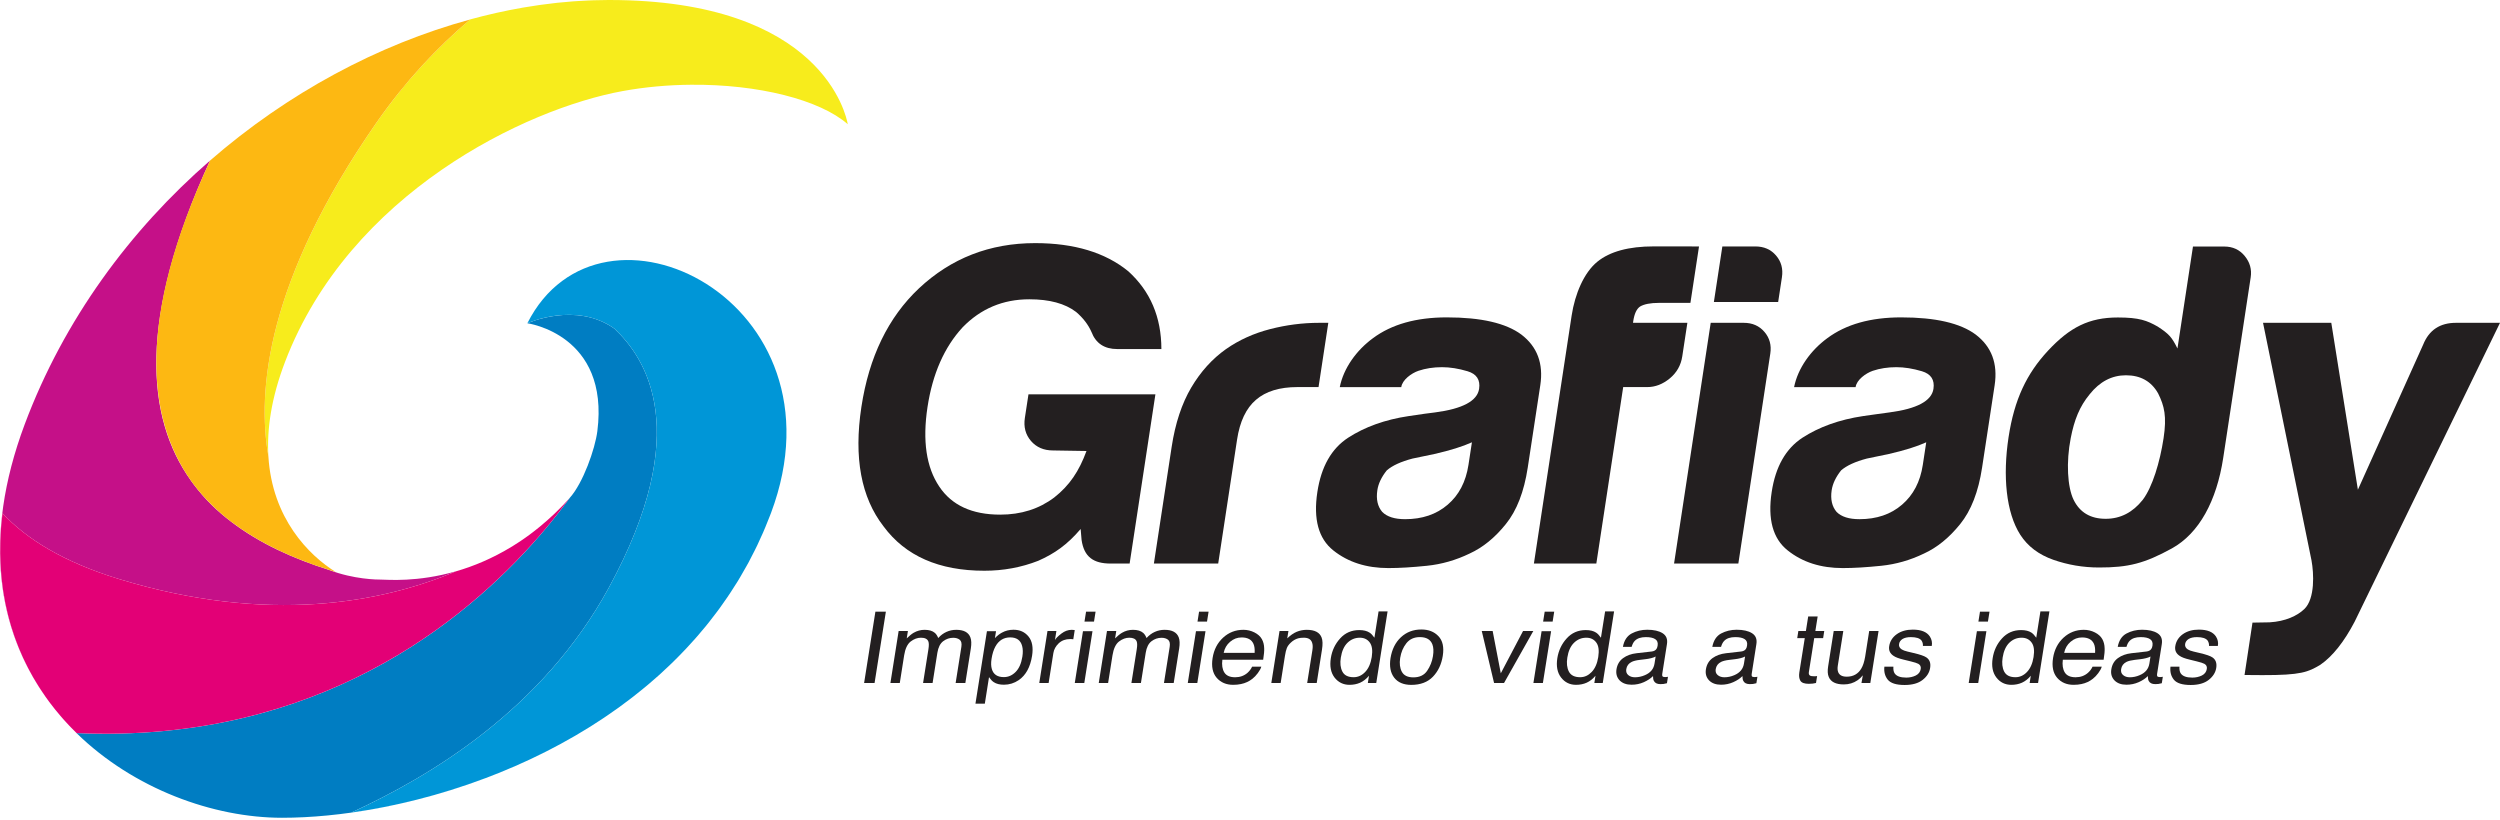 <?xml version="1.0" encoding="UTF-8"?> <svg xmlns="http://www.w3.org/2000/svg" width="250" height="82" viewBox="0 0 250 82" fill="none"><path d="M87.54 61.167H88.587L87.457 68.299H86.411L87.54 61.167Z" fill="#231F20"></path><path d="M89.864 63.101H90.791L90.674 63.837C90.935 63.584 91.165 63.395 91.364 63.279C91.706 63.081 92.07 62.982 92.462 62.982C92.906 62.982 93.246 63.084 93.485 63.289C93.62 63.406 93.732 63.575 93.822 63.803C94.073 63.525 94.349 63.32 94.651 63.187C94.953 63.05 95.279 62.982 95.629 62.982C96.378 62.982 96.85 63.236 97.039 63.739C97.143 64.01 97.156 64.378 97.085 64.839L96.535 68.3H95.564L96.137 64.686C96.19 64.339 96.135 64.103 95.967 63.972C95.805 63.844 95.588 63.778 95.322 63.778C94.954 63.778 94.62 63.894 94.315 64.124C94.016 64.354 93.823 64.737 93.738 65.274L93.259 68.3H92.308L92.845 64.905C92.9 64.553 92.897 64.294 92.831 64.132C92.728 63.889 92.482 63.771 92.094 63.771C91.741 63.771 91.397 63.898 91.065 64.152C90.737 64.409 90.52 64.873 90.414 65.54L89.979 68.3H89.041L89.864 63.101Z" fill="#231F20"></path><path d="M101.555 67.202C101.901 66.859 102.128 66.348 102.237 65.668C102.302 65.254 102.294 64.897 102.213 64.6C102.063 64.026 101.662 63.739 101.019 63.739C100.37 63.739 99.877 64.043 99.542 64.648C99.363 64.972 99.233 65.383 99.155 65.882C99.091 66.283 99.1 66.626 99.184 66.906C99.341 67.444 99.743 67.711 100.388 67.711C100.826 67.711 101.216 67.541 101.555 67.202ZM98.693 63.123H99.602L99.492 63.813C99.717 63.574 99.951 63.393 100.194 63.263C100.539 63.072 100.925 62.974 101.352 62.974C101.983 62.974 102.483 63.2 102.852 63.652C103.22 64.102 103.34 64.748 103.207 65.585C103.027 66.716 102.581 67.527 101.871 68.014C101.42 68.32 100.925 68.472 100.393 68.472C99.974 68.472 99.635 68.388 99.379 68.217C99.226 68.12 99.067 67.954 98.901 67.716L98.482 70.37H97.544L98.693 63.123Z" fill="#231F20"></path><path d="M104.749 63.101H105.639L105.496 63.998C105.599 63.822 105.809 63.611 106.132 63.362C106.458 63.11 106.805 62.982 107.176 62.982C107.194 62.982 107.223 62.984 107.264 62.988C107.304 62.991 107.376 62.996 107.474 63.008L107.328 63.929C107.274 63.921 107.224 63.916 107.176 63.911C107.13 63.908 107.081 63.905 107.025 63.905C106.554 63.905 106.17 64.048 105.869 64.332C105.573 64.614 105.394 64.941 105.336 65.31L104.863 68.3H103.927L104.749 63.101Z" fill="#231F20"></path><path d="M108.297 63.123H109.249L108.43 68.299H107.478L108.297 63.123ZM108.606 61.168H109.558L109.401 62.158H108.449L108.606 61.168Z" fill="#231F20"></path><path d="M110.698 63.101H111.626L111.508 63.837C111.769 63.584 112 63.395 112.199 63.279C112.538 63.081 112.904 62.982 113.297 62.982C113.74 62.982 114.081 63.084 114.319 63.289C114.454 63.406 114.563 63.575 114.654 63.803C114.906 63.525 115.183 63.32 115.485 63.187C115.786 63.05 116.113 62.982 116.464 62.982C117.212 62.982 117.683 63.236 117.874 63.739C117.975 64.01 117.991 64.378 117.918 64.839L117.371 68.3H116.396L116.969 64.686C117.023 64.339 116.967 64.103 116.801 63.972C116.637 63.844 116.422 63.778 116.156 63.778C115.787 63.778 115.452 63.894 115.149 64.124C114.85 64.354 114.657 64.737 114.573 65.274L114.092 68.3H113.141L113.678 64.905C113.734 64.553 113.73 64.294 113.665 64.132C113.562 63.889 113.314 63.771 112.927 63.771C112.574 63.771 112.231 63.898 111.899 64.152C111.57 64.409 111.354 64.873 111.248 65.54L110.811 68.3H109.875L110.698 63.101Z" fill="#231F20"></path><path d="M119.597 63.123H120.55L119.731 68.299H118.778L119.597 63.123ZM119.906 61.168H120.859L120.702 62.158H119.751L119.906 61.168Z" fill="#231F20"></path><path d="M125.446 63.244C125.788 63.418 126.035 63.64 126.187 63.913C126.334 64.177 126.412 64.482 126.418 64.832C126.432 65.072 126.4 65.453 126.317 65.976H122.236C122.167 66.506 122.236 66.928 122.434 67.249C122.634 67.567 122.994 67.726 123.518 67.726C124.006 67.726 124.422 67.575 124.76 67.274C124.952 67.098 125.104 66.897 125.212 66.667H126.132C126.076 66.859 125.961 67.071 125.784 67.308C125.611 67.54 125.429 67.732 125.238 67.881C124.911 68.14 124.531 68.316 124.098 68.405C123.864 68.456 123.605 68.483 123.321 68.483C122.626 68.483 122.076 68.248 121.668 67.78C121.262 67.307 121.126 66.646 121.26 65.799C121.392 64.963 121.742 64.286 122.311 63.764C122.878 63.244 123.553 62.981 124.336 62.981C124.733 62.981 125.101 63.071 125.446 63.244ZM125.464 65.284C125.487 64.905 125.446 64.601 125.343 64.376C125.153 63.956 124.759 63.744 124.159 63.744C123.729 63.744 123.345 63.889 123.008 64.182C122.67 64.469 122.458 64.838 122.37 65.284H125.464Z" fill="#231F20"></path><path d="M127.952 63.101H128.844L128.724 63.837C129.038 63.533 129.351 63.315 129.667 63.181C129.984 63.05 130.322 62.982 130.68 62.982C131.472 62.982 131.966 63.241 132.161 63.754C132.271 64.037 132.282 64.438 132.199 64.962L131.672 68.3H130.718L131.239 65.023C131.29 64.705 131.279 64.448 131.206 64.255C131.093 63.93 130.818 63.771 130.382 63.771C130.157 63.771 129.972 63.791 129.824 63.831C129.559 63.905 129.308 64.046 129.081 64.262C128.898 64.431 128.766 64.61 128.689 64.793C128.615 64.975 128.551 65.235 128.497 65.575L128.066 68.3H127.132L127.952 63.101Z" fill="#231F20"></path><path d="M134.238 67.159C134.431 67.534 134.806 67.721 135.366 67.721C135.798 67.721 136.18 67.548 136.513 67.202C136.851 66.853 137.069 66.351 137.175 65.704C137.277 65.045 137.209 64.559 136.972 64.245C136.736 63.927 136.406 63.771 135.981 63.771C135.511 63.771 135.101 63.938 134.752 64.274C134.408 64.61 134.184 65.105 134.082 65.761C133.992 66.314 134.043 66.783 134.238 67.159ZM136.956 63.261C137.108 63.356 137.268 63.526 137.441 63.771L137.858 61.142H138.758L137.626 68.299H136.784L136.899 67.575C136.63 67.895 136.334 68.126 136.015 68.27C135.691 68.412 135.341 68.483 134.953 68.483C134.335 68.483 133.834 68.239 133.455 67.755C133.081 67.266 132.956 66.618 133.084 65.809C133.202 65.051 133.514 64.395 134.014 63.843C134.517 63.286 135.154 63.008 135.924 63.008C136.351 63.008 136.694 63.09 136.956 63.261Z" fill="#231F20"></path><path d="M142.716 67.079C143.017 66.638 143.212 66.152 143.296 65.614C143.373 65.127 143.355 64.733 143.235 64.429C143.045 63.949 142.629 63.71 141.985 63.71C141.411 63.71 140.966 63.914 140.639 64.322C140.319 64.728 140.107 65.221 140.017 65.799C139.931 66.35 139.988 66.812 140.187 67.181C140.388 67.551 140.774 67.737 141.337 67.737C141.96 67.737 142.418 67.516 142.716 67.079ZM143.845 63.619C144.271 64.064 144.415 64.721 144.277 65.59C144.145 66.427 143.819 67.121 143.296 67.667C142.77 68.215 142.049 68.488 141.129 68.488C140.362 68.488 139.792 68.248 139.417 67.764C139.046 67.28 138.924 66.63 139.052 65.811C139.194 64.939 139.539 64.241 140.094 63.724C140.652 63.207 141.33 62.949 142.133 62.949C142.851 62.949 143.42 63.169 143.845 63.619Z" fill="#231F20"></path><path d="M149.266 63.101L150.079 67.331L152.305 63.101H153.331L150.403 68.3H149.407L148.176 63.101H149.266Z" fill="#231F20"></path><path d="M154.159 63.123H155.11L154.289 68.299H153.341L154.159 63.123ZM154.469 61.168H155.421L155.264 62.158H154.312L154.469 61.168Z" fill="#231F20"></path><path d="M156.888 67.159C157.085 67.534 157.46 67.721 158.017 67.721C158.45 67.721 158.83 67.548 159.165 67.202C159.502 66.853 159.722 66.351 159.825 65.704C159.927 65.045 159.86 64.559 159.622 64.245C159.386 63.927 159.056 63.771 158.633 63.771C158.161 63.771 157.751 63.938 157.406 64.274C157.058 64.61 156.834 65.105 156.732 65.761C156.643 66.314 156.696 66.783 156.888 67.159ZM159.608 63.261C159.758 63.356 159.92 63.526 160.094 63.771L160.511 61.142H161.409L160.277 68.299H159.435L159.549 67.575C159.28 67.895 158.984 68.126 158.665 68.27C158.345 68.412 157.993 68.483 157.604 68.483C156.986 68.483 156.486 68.239 156.11 67.755C155.731 67.266 155.606 66.618 155.734 65.809C155.857 65.051 156.165 64.395 156.668 63.843C157.167 63.286 157.805 63.008 158.578 63.008C159.002 63.008 159.349 63.09 159.608 63.261Z" fill="#231F20"></path><path d="M162.83 67.511C163.004 67.658 163.226 67.728 163.497 67.728C163.827 67.728 164.157 67.66 164.491 67.516C165.048 67.28 165.368 66.895 165.452 66.357L165.564 65.651C165.439 65.721 165.282 65.777 165.097 65.821C164.906 65.869 164.727 65.9 164.548 65.919L163.97 65.989C163.625 66.029 163.36 66.097 163.176 66.186C162.862 66.339 162.683 66.581 162.627 66.915C162.589 67.168 162.656 67.367 162.83 67.511ZM165.177 65.149C165.395 65.121 165.551 65.036 165.647 64.895C165.701 64.818 165.741 64.705 165.763 64.56C165.81 64.263 165.73 64.048 165.522 63.914C165.317 63.778 165.004 63.711 164.582 63.711C164.093 63.711 163.727 63.833 163.483 64.081C163.345 64.215 163.244 64.417 163.163 64.685H162.292C162.409 64.046 162.702 63.599 163.166 63.349C163.636 63.1 164.154 62.974 164.721 62.974C165.374 62.974 165.889 63.089 166.259 63.321C166.629 63.554 166.776 63.918 166.695 64.411L166.222 67.405C166.209 67.496 166.215 67.57 166.247 67.625C166.28 67.678 166.36 67.706 166.488 67.706C166.529 67.706 166.574 67.705 166.629 67.702C166.683 67.695 166.737 67.687 166.798 67.678L166.695 68.322C166.545 68.362 166.43 68.385 166.352 68.396C166.277 68.405 166.17 68.412 166.038 68.412C165.715 68.412 165.5 68.304 165.388 68.09C165.328 67.975 165.298 67.816 165.302 67.608C165.074 67.841 164.766 68.045 164.386 68.216C164.001 68.388 163.593 68.472 163.163 68.472C162.644 68.472 162.247 68.328 161.961 68.037C161.683 67.742 161.58 67.374 161.647 66.935C161.724 66.453 161.945 66.077 162.311 65.812C162.673 65.546 163.121 65.384 163.657 65.322L165.177 65.149Z" fill="#231F20"></path><path d="M171.773 67.511C171.95 67.658 172.171 67.728 172.44 67.728C172.77 67.728 173.101 67.66 173.433 67.516C173.988 67.28 174.311 66.895 174.396 66.357L174.507 65.651C174.381 65.721 174.225 65.777 174.04 65.821C173.849 65.869 173.667 65.9 173.493 65.919L172.918 65.989C172.568 66.029 172.305 66.097 172.12 66.186C171.805 66.339 171.626 66.581 171.57 66.915C171.533 67.168 171.599 67.367 171.773 67.511ZM174.119 65.149C174.341 65.121 174.495 65.036 174.59 64.895C174.645 64.818 174.684 64.705 174.706 64.56C174.754 64.263 174.674 64.048 174.465 63.914C174.26 63.778 173.95 63.711 173.526 63.711C173.037 63.711 172.67 63.833 172.427 64.081C172.291 64.215 172.183 64.417 172.105 64.685H171.231C171.354 64.046 171.645 63.599 172.109 63.349C172.58 63.1 173.098 62.974 173.664 62.974C174.318 62.974 174.832 63.089 175.202 63.321C175.572 63.554 175.72 63.918 175.638 64.411L175.167 67.405C175.151 67.496 175.162 67.57 175.188 67.625C175.223 67.678 175.303 67.706 175.43 67.706C175.472 67.706 175.521 67.705 175.572 67.702C175.623 67.695 175.68 67.687 175.741 67.678L175.638 68.322C175.489 68.362 175.373 68.385 175.296 68.396C175.219 68.405 175.113 68.412 174.983 68.412C174.659 68.412 174.439 68.304 174.332 68.09C174.271 67.975 174.242 67.816 174.245 67.608C174.016 67.841 173.712 68.045 173.328 68.216C172.943 68.388 172.536 68.472 172.105 68.472C171.591 68.472 171.189 68.328 170.908 68.037C170.625 67.742 170.522 67.374 170.591 66.935C170.666 66.453 170.889 66.077 171.25 65.812C171.62 65.546 172.069 65.384 172.601 65.322L174.119 65.149Z" fill="#231F20"></path><path d="M180.819 61.648H181.766L181.535 63.101H182.425L182.313 63.813H181.422L180.887 67.207C180.858 67.389 180.902 67.508 181.024 67.573C181.092 67.606 181.21 67.625 181.381 67.625H181.528C181.578 67.621 181.64 67.616 181.711 67.608L181.601 68.299C181.489 68.328 181.373 68.348 181.256 68.362C181.136 68.375 181.011 68.381 180.877 68.381C180.441 68.381 180.159 68.277 180.037 68.072C179.913 67.861 179.881 67.587 179.931 67.254L180.477 63.813H179.723L179.835 63.101H180.589L180.819 61.648Z" fill="#231F20"></path><path d="M184.33 63.101L183.782 66.553C183.74 66.816 183.75 67.034 183.814 67.202C183.932 67.512 184.217 67.668 184.672 67.668C185.324 67.668 185.811 67.396 186.132 66.852C186.307 66.561 186.433 66.161 186.518 65.651L186.919 63.101H187.856L187.032 68.3H186.147L186.282 67.533C186.128 67.729 185.948 67.895 185.747 68.033C185.349 68.304 184.894 68.442 184.384 68.442C183.589 68.442 183.086 68.193 182.877 67.698C182.761 67.431 182.744 67.077 182.814 66.635L183.371 63.101H184.33Z" fill="#231F20"></path><path d="M189.339 66.668C189.32 66.96 189.361 67.181 189.464 67.337C189.656 67.621 190.044 67.76 190.628 67.76C190.974 67.76 191.289 67.69 191.574 67.552C191.859 67.409 192.027 67.191 192.073 66.896C192.109 66.671 192.033 66.504 191.839 66.386C191.714 66.315 191.457 66.232 191.076 66.139L190.358 65.963C189.9 65.854 189.569 65.731 189.367 65.594C189.002 65.359 188.852 65.033 188.919 64.614C188.996 64.124 189.25 63.724 189.675 63.42C190.105 63.115 190.64 62.962 191.281 62.962C192.121 62.962 192.688 63.194 192.987 63.652C193.173 63.944 193.238 64.257 193.177 64.594H192.292C192.306 64.397 192.26 64.217 192.153 64.056C191.978 63.826 191.622 63.712 191.09 63.712C190.737 63.712 190.457 63.774 190.252 63.899C190.054 64.027 189.939 64.193 189.908 64.4C189.868 64.626 189.962 64.808 190.179 64.944C190.304 65.024 190.497 65.098 190.757 65.158L191.355 65.3C192.004 65.45 192.429 65.597 192.637 65.741C192.964 65.963 193.093 66.315 193.013 66.793C192.942 67.256 192.692 67.656 192.26 67.992C191.83 68.329 191.235 68.499 190.461 68.499C189.634 68.499 189.073 68.323 188.782 67.974C188.496 67.621 188.381 67.185 188.438 66.668H189.339Z" fill="#231F20"></path><path d="M197.69 63.123H198.639L197.822 68.299H196.87L197.69 63.123ZM197.998 61.168H198.952L198.793 62.158H197.841L197.998 61.168Z" fill="#231F20"></path><path d="M200.419 67.159C200.616 67.534 200.989 67.721 201.547 67.721C201.98 67.721 202.365 67.548 202.695 67.202C203.031 66.853 203.253 66.351 203.356 65.704C203.461 65.045 203.393 64.559 203.154 64.245C202.917 63.927 202.587 63.771 202.162 63.771C201.691 63.771 201.281 63.938 200.932 64.274C200.589 64.61 200.365 65.105 200.263 65.761C200.176 66.314 200.228 66.783 200.419 67.159ZM203.142 63.261C203.288 63.356 203.452 63.526 203.626 63.771L204.041 61.142H204.942L203.807 68.299H202.965L203.079 67.575C202.811 67.895 202.515 68.126 202.195 68.27C201.875 68.412 201.522 68.483 201.138 68.483C200.515 68.483 200.015 68.239 199.641 67.755C199.263 67.266 199.137 66.618 199.268 65.809C199.387 65.051 199.695 64.395 200.198 63.843C200.702 63.286 201.339 63.008 202.108 63.008C202.535 63.008 202.878 63.09 203.142 63.261Z" fill="#231F20"></path><path d="M209.492 63.244C209.833 63.418 210.081 63.64 210.232 63.913C210.379 64.177 210.456 64.482 210.463 64.832C210.478 65.072 210.446 65.453 210.363 65.976H206.282C206.215 66.506 206.282 66.928 206.481 67.249C206.68 67.567 207.042 67.726 207.564 67.726C208.051 67.726 208.468 67.575 208.805 67.274C209 67.098 209.15 66.897 209.256 66.667H210.176C210.122 66.859 210.007 67.071 209.83 67.308C209.657 67.54 209.474 67.732 209.282 67.881C208.956 68.14 208.578 68.316 208.144 68.405C207.91 68.456 207.651 68.483 207.365 68.483C206.669 68.483 206.122 68.248 205.715 67.78C205.308 67.307 205.173 66.646 205.305 65.799C205.438 64.963 205.788 64.286 206.356 63.764C206.924 63.244 207.601 62.981 208.381 62.981C208.777 62.981 209.147 63.071 209.492 63.244ZM209.509 65.284C209.532 64.905 209.495 64.601 209.391 64.376C209.199 63.956 208.805 63.744 208.205 63.744C207.775 63.744 207.391 63.889 207.054 64.182C206.715 64.469 206.507 64.838 206.416 65.284H209.509Z" fill="#231F20"></path><path d="M212.315 67.511C212.488 67.658 212.711 67.728 212.982 67.728C213.312 67.728 213.642 67.66 213.972 67.516C214.53 67.28 214.85 66.895 214.938 66.357L215.049 65.651C214.924 65.721 214.767 65.777 214.582 65.821C214.391 65.869 214.208 65.9 214.033 65.919L213.457 65.989C213.11 66.029 212.845 66.097 212.658 66.186C212.347 66.339 212.164 66.581 212.112 66.915C212.075 67.168 212.138 67.367 212.315 67.511ZM214.662 65.149C214.88 65.121 215.035 65.036 215.129 64.895C215.186 64.818 215.226 64.705 215.248 64.56C215.294 64.263 215.212 64.048 215.007 63.914C214.802 63.778 214.488 63.711 214.064 63.711C213.574 63.711 213.212 63.833 212.969 64.081C212.83 64.215 212.725 64.417 212.647 64.685H211.773C211.891 64.046 212.183 63.599 212.651 63.349C213.118 63.1 213.636 62.974 214.204 62.974C214.856 62.974 215.374 63.089 215.744 63.321C216.115 63.554 216.258 63.918 216.18 64.411L215.707 67.405C215.69 67.496 215.7 67.57 215.73 67.625C215.765 67.678 215.845 67.706 215.972 67.706C216.014 67.706 216.058 67.705 216.115 67.702C216.164 67.695 216.222 67.687 216.283 67.678L216.18 68.322C216.03 68.362 215.915 68.385 215.837 68.396C215.759 68.405 215.652 68.412 215.52 68.412C215.2 68.412 214.981 68.304 214.87 68.09C214.813 67.975 214.784 67.816 214.784 67.608C214.558 67.841 214.251 68.045 213.87 68.216C213.485 68.388 213.075 68.472 212.645 68.472C212.129 68.472 211.731 68.328 211.446 68.037C211.167 67.742 211.061 67.374 211.132 66.935C211.208 66.453 211.427 66.077 211.791 65.812C212.158 65.546 212.606 65.384 213.138 65.322L214.662 65.149Z" fill="#231F20"></path><path d="M217.944 66.668C217.928 66.96 217.97 67.181 218.073 67.337C218.266 67.621 218.653 67.76 219.233 67.76C219.58 67.76 219.896 67.69 220.182 67.552C220.467 67.409 220.634 67.191 220.682 66.896C220.718 66.671 220.642 66.504 220.445 66.386C220.32 66.315 220.066 66.232 219.682 66.139L218.967 65.963C218.508 65.854 218.177 65.731 217.977 65.594C217.611 65.359 217.46 65.033 217.528 64.614C217.605 64.124 217.859 63.724 218.281 63.42C218.714 63.115 219.246 62.962 219.89 62.962C220.731 62.962 221.297 63.194 221.596 63.652C221.782 63.944 221.846 64.257 221.785 64.594H220.901C220.912 64.397 220.868 64.217 220.762 64.056C220.583 63.826 220.229 63.712 219.699 63.712C219.345 63.712 219.067 63.774 218.862 63.899C218.663 64.027 218.548 64.193 218.512 64.4C218.478 64.626 218.571 64.808 218.784 64.944C218.912 65.024 219.105 65.098 219.365 65.158L219.964 65.3C220.612 65.45 221.037 65.597 221.246 65.741C221.574 65.963 221.699 66.315 221.624 66.793C221.552 67.256 221.297 67.656 220.868 67.992C220.438 68.329 219.839 68.499 219.07 68.499C218.24 68.499 217.682 68.323 217.39 67.974C217.104 67.621 216.989 67.185 217.047 66.668H217.944Z" fill="#231F20"></path><path d="M108.065 52.9C106.724 54.471 105.464 55.355 103.822 56.08C102.127 56.744 100.329 57.074 98.435 57.074C93.903 57.074 90.544 55.599 88.359 52.642C86.108 49.745 85.368 45.763 86.139 40.697C86.9 35.693 88.82 31.738 91.891 28.84C95.106 25.823 98.981 24.312 103.514 24.312C107.429 24.312 110.533 25.255 112.823 27.122C115.028 29.116 116.133 31.706 116.139 34.906H111.728C110.44 34.906 109.577 34.334 109.142 33.186C108.82 32.461 108.312 31.797 107.609 31.195C106.508 30.354 104.954 29.929 102.934 29.929C100.3 29.929 98.074 30.865 96.259 32.734C94.425 34.728 93.257 37.38 92.752 40.697C92.237 44.075 92.627 46.729 93.928 48.659C95.174 50.528 97.204 51.464 100.021 51.464C102.102 51.464 103.904 50.897 105.428 49.745C106.956 48.542 107.909 47.118 108.649 45.1L105.297 45.045C104.377 45.045 103.644 44.728 103.097 44.097C102.553 43.46 102.347 42.694 102.487 41.788L102.847 39.432H115.541L112.963 56.356H111.069C109.35 56.356 108.403 55.699 108.157 53.987L108.065 52.9Z" fill="#231F20"></path><path d="M115.389 56.356L117.168 44.676C117.525 42.328 118.184 40.352 119.123 38.757C120.071 37.156 121.232 35.876 122.605 34.906C123.905 33.999 125.366 33.337 126.997 32.915C128.622 32.495 130.261 32.282 131.913 32.282H132.831L131.854 38.708H129.741C127.965 38.708 126.584 39.129 125.602 39.976C124.612 40.819 123.984 42.145 123.707 43.957L121.82 56.356H115.389Z" fill="#231F20"></path><path d="M153.39 56.356L157.165 31.554C157.495 29.385 158.399 27.262 159.73 26.175C160.989 25.151 162.869 24.639 165.381 24.639C165.991 24.639 169.484 24.644 169.901 24.644L169.042 30.288H165.9C165.042 30.288 164.41 30.413 164.006 30.654C163.661 30.891 163.438 31.375 163.327 32.099L163.301 32.282H168.737L168.228 35.629C168.093 36.536 167.666 37.273 166.971 37.847C166.272 38.421 165.521 38.708 164.729 38.708H162.319L159.633 56.356H153.39Z" fill="#231F20"></path><path d="M172.235 24.644H175.536C176.398 24.644 177.084 24.945 177.603 25.55C178.124 26.156 178.321 26.881 178.193 27.724L177.816 30.202H171.387L172.235 24.644ZM171.071 32.282H174.376C175.236 32.282 175.924 32.584 176.44 33.186C176.962 33.792 177.159 34.517 177.03 35.358L173.834 56.355H167.406L171.071 32.282Z" fill="#231F20"></path><path d="M146.961 55.355C145.579 56.023 144.149 56.429 142.689 56.578C141.232 56.728 139.948 56.808 138.843 56.808C136.643 56.808 134.804 56.219 133.327 55.038C131.852 53.863 131.321 51.918 131.736 49.2C132.121 46.667 133.144 44.862 134.815 43.772C136.479 42.693 138.498 41.963 140.879 41.607C142.156 41.415 142.951 41.304 143.512 41.241C146.26 40.88 147.727 40.094 147.91 38.889C148.048 37.984 147.66 37.394 146.753 37.124C145.85 36.853 144.995 36.718 144.2 36.718C143.345 36.718 142.556 36.841 141.848 37.079C141.138 37.321 140.226 37.988 140.127 38.71H133.978C134.351 36.828 135.639 35.029 137.293 33.821C139.161 32.432 141.617 31.738 144.682 31.738C148.109 31.738 150.593 32.31 152.138 33.458C153.722 34.667 154.36 36.354 154.029 38.528L152.774 46.763C152.407 49.173 151.677 51.06 150.58 52.412C149.484 53.776 148.279 54.753 146.961 55.355ZM147.192 44.229C146.271 44.65 145.013 45.041 143.429 45.403L141.25 45.857C140.101 46.16 139.242 46.551 138.681 47.035C138.149 47.697 137.834 48.361 137.735 49.018C137.597 49.926 137.761 50.649 138.225 51.194C138.709 51.678 139.467 51.918 140.512 51.918C142.221 51.918 143.642 51.439 144.77 50.468C145.897 49.503 146.585 48.182 146.846 46.49L147.192 44.229Z" fill="#231F20"></path><path d="M192.396 55.355C191.017 56.023 189.584 56.429 188.124 56.578C186.667 56.728 185.382 56.808 184.278 56.808C182.074 56.808 180.24 56.219 178.765 55.038C177.286 53.863 176.756 51.918 177.169 49.2C177.553 46.667 178.579 44.862 180.246 43.772C181.913 42.693 183.933 41.963 186.315 41.607C186.677 41.564 188.386 41.304 188.947 41.241C191.694 40.88 193.162 40.094 193.345 38.889C193.482 37.984 193.095 37.394 192.191 37.124C191.283 36.853 190.43 36.718 189.632 36.718C188.779 36.718 187.99 36.841 187.283 37.079C186.573 37.321 185.66 37.988 185.561 38.71H179.409C179.784 36.828 181.074 35.029 182.727 33.821C184.595 32.432 187.052 31.738 190.117 31.738C193.544 31.738 196.028 32.31 197.572 33.458C199.159 34.667 199.794 36.354 199.464 38.528L198.208 46.763C197.842 49.173 197.111 51.06 196.015 52.412C194.914 53.776 193.713 54.753 192.396 55.355ZM192.624 44.229C191.703 44.65 190.45 45.041 188.863 45.403L186.68 45.857C185.532 46.16 184.677 46.551 184.113 47.035C183.584 47.697 183.269 48.361 183.168 49.018C183.032 49.926 183.199 50.649 183.661 51.194C184.144 51.678 184.901 51.918 185.945 51.918C187.655 51.918 189.078 51.439 190.203 50.468C191.329 49.503 192.023 48.182 192.28 46.49L192.624 44.229Z" fill="#231F20"></path><path d="M207.071 43.818C206.603 46.221 206.741 48.704 207.359 49.976C207.981 51.247 209.052 51.88 210.568 51.88C212.04 51.88 213.274 51.247 214.28 49.976C215.239 48.704 215.989 46.238 216.358 43.818C216.687 41.643 216.441 40.61 215.814 39.344C215.136 38.136 214.06 37.528 212.591 37.528C211.183 37.528 209.968 38.165 208.962 39.433C207.965 40.645 207.432 41.962 207.071 43.818ZM219.297 24.653H222.419C223.271 24.653 223.961 24.966 224.477 25.606C224.994 26.238 225.189 26.948 225.07 27.73L222.32 45.801C221.666 50.079 219.919 53.334 217.185 54.842C214.437 56.352 212.834 56.75 209.902 56.75C208.309 56.75 206.788 56.487 205.33 55.978C203.877 55.466 202.778 54.637 202.034 53.486C200.599 51.258 200.268 47.582 200.855 43.724C201.436 39.925 202.67 37.366 204.795 35.075C206.99 32.721 208.907 31.748 211.784 31.748C213.927 31.748 214.697 32.054 215.767 32.656C216.879 33.38 217.185 33.704 217.745 34.85L219.297 24.653Z" fill="#231F20"></path><path d="M224.454 67.499L225.248 62.262L226.961 62.233C228.535 62.141 229.734 61.581 230.438 60.9C231.519 59.849 231.385 57.312 231.151 56.046L226.303 32.282H233.129L235.789 48.971L242.322 34.451C242.908 33.004 243.998 32.282 245.596 32.282H250L235.462 62.173C234.42 64.164 233.266 65.63 232.033 66.479C230.82 67.201 230.122 67.523 226.228 67.512C226.043 67.512 224.637 67.499 224.454 67.499Z" fill="#231F20"></path><path d="M18.568 72.853C18.501 72.863 18.433 72.869 18.367 72.877C18.055 72.919 17.741 72.957 17.425 72.993C17.116 73.028 16.804 73.057 16.49 73.089C16.416 73.095 16.343 73.104 16.27 73.112C13.537 73.365 10.667 73.442 7.651 73.31C13.371 78.895 21.349 81.777 28.2 81.777C33.924 81.777 41.21 80.57 48.488 77.837C43.905 79.558 39.32 80.672 35.124 81.26C43.049 77.622 54.248 70.937 60.877 58.78C69.43 43.093 64.587 35.818 61.432 32.857C57.559 30.117 52.737 32.327 52.737 32.327C52.737 32.327 60.967 33.435 59.735 43.116C59.506 44.906 58.31 48.3 56.971 49.792C56.964 49.8 56.957 49.81 56.951 49.821C56.962 49.81 56.973 49.797 56.982 49.783C51.634 57.103 39.391 70.103 18.568 72.853Z" fill="#007DC2"></path><path d="M19.36 48.428C19.282 48.324 19.204 48.217 19.129 48.112C19.112 48.087 19.094 48.062 19.078 48.04C14.604 41.767 13.738 31.907 21.005 16.055C12.99 23.023 6.379 31.995 2.473 42.425C-1.841 53.946 -0.092 63.055 4.498 69.596C1.171 64.842 -0.651 58.728 0.248 51.329C2.62 53.868 6.321 56.205 11.976 57.926C26.854 62.449 38.165 60.269 45.623 57.124C41.721 58.25 38.742 57.961 38.132 57.961C37.731 57.961 35.401 57.948 32.907 56.994C29.417 55.889 25.993 54.372 23.127 52.18C21.749 51.146 20.463 49.908 19.36 48.428Z" fill="#C51088"></path><path d="M61.432 32.857C64.586 35.818 69.431 43.092 60.876 58.779C54.249 70.937 43.049 77.622 35.123 81.26C39.319 80.672 43.905 79.558 48.488 77.836C48.503 77.832 48.519 77.827 48.536 77.82C49.035 77.633 49.535 77.438 50.035 77.236C50.042 77.231 50.05 77.227 50.056 77.223C51.044 76.827 52.027 76.395 53.006 75.936C53.05 75.915 53.097 75.894 53.142 75.871C53.602 75.657 54.058 75.432 54.514 75.201C54.577 75.169 54.641 75.138 54.704 75.105C55.16 74.874 55.617 74.637 56.069 74.39C56.1 74.373 56.132 74.355 56.163 74.336C56.596 74.102 57.024 73.862 57.452 73.612C57.511 73.58 57.571 73.543 57.63 73.509C58.051 73.263 58.47 73.008 58.886 72.751C58.982 72.691 59.074 72.634 59.169 72.574C59.574 72.318 59.976 72.056 60.375 71.791C60.465 71.731 60.555 71.669 60.645 71.607C61.02 71.355 61.391 71.095 61.762 70.83C61.828 70.784 61.895 70.735 61.961 70.687C62.334 70.418 62.705 70.14 63.071 69.858C63.177 69.776 63.285 69.694 63.391 69.611C63.752 69.327 64.109 69.041 64.463 68.749C64.578 68.654 64.691 68.558 64.807 68.463C65.159 68.165 65.508 67.864 65.852 67.556C65.946 67.469 66.04 67.382 66.132 67.3C66.422 67.035 66.708 66.767 66.992 66.494C67.092 66.399 67.197 66.301 67.298 66.2C67.621 65.888 67.936 65.565 68.249 65.239C68.367 65.12 68.486 64.994 68.602 64.871C68.907 64.546 69.207 64.218 69.504 63.882C69.616 63.757 69.725 63.629 69.834 63.501C70.085 63.212 70.331 62.919 70.575 62.623C70.697 62.47 70.819 62.318 70.941 62.165C71.181 61.862 71.418 61.555 71.65 61.243C71.758 61.099 71.868 60.956 71.973 60.81C72.234 60.452 72.488 60.09 72.738 59.721C72.845 59.564 72.95 59.405 73.054 59.247C73.299 58.876 73.54 58.502 73.774 58.122C73.864 57.973 73.953 57.82 74.042 57.67C74.228 57.357 74.41 57.041 74.585 56.722C74.673 56.569 74.759 56.417 74.845 56.262C75.061 55.861 75.267 55.454 75.471 55.044C75.561 54.864 75.649 54.685 75.736 54.506C75.932 54.094 76.124 53.676 76.306 53.255C76.386 53.075 76.462 52.893 76.537 52.71C76.688 52.352 76.834 51.99 76.974 51.621C77.016 51.512 77.06 51.403 77.104 51.29C85.059 30.051 60.053 17.802 52.736 32.326C52.736 32.326 57.559 30.116 61.432 32.857Z" fill="#0096D7"></path><path d="M11.977 57.926C6.321 56.206 2.621 53.868 0.248 51.329C-0.65 58.73 1.172 64.843 4.498 69.597C4.514 69.619 4.528 69.643 4.544 69.663C4.661 69.83 4.78 69.995 4.899 70.156C4.939 70.209 4.977 70.258 5.015 70.31C5.341 70.743 5.679 71.162 6.029 71.569C6.128 71.685 6.228 71.8 6.328 71.915C6.404 71.999 6.479 72.082 6.555 72.165C6.671 72.293 6.788 72.419 6.905 72.544C6.969 72.612 7.033 72.678 7.099 72.745C7.283 72.937 7.469 73.128 7.66 73.31C10.672 73.441 13.541 73.365 16.271 73.112C16.344 73.105 16.418 73.095 16.491 73.089C16.805 73.058 17.117 73.028 17.426 72.993C17.741 72.957 18.056 72.918 18.368 72.877C18.434 72.869 18.502 72.863 18.569 72.853C39.353 70.106 51.588 57.141 56.95 49.823C56.714 50.086 56.474 50.341 56.234 50.592C56.155 50.67 56.078 50.746 56.001 50.824C55.828 50.999 55.655 51.172 55.483 51.339C55.38 51.435 55.276 51.528 55.174 51.624C55.027 51.76 54.878 51.9 54.73 52.029C54.609 52.138 54.49 52.236 54.37 52.338C54.241 52.449 54.113 52.56 53.985 52.666C53.849 52.778 53.711 52.887 53.575 52.994C53.465 53.079 53.357 53.167 53.25 53.248C53.093 53.368 52.937 53.482 52.78 53.597C52.697 53.656 52.615 53.715 52.531 53.776C52.35 53.903 52.17 54.024 51.991 54.147C51.94 54.179 51.888 54.215 51.837 54.246C51.626 54.387 51.415 54.519 51.205 54.651C51.198 54.653 51.19 54.658 51.181 54.663C49.233 55.852 47.338 56.628 45.623 57.125C38.165 60.27 26.854 62.449 11.977 57.926Z" fill="#E30076"></path><path d="M37.649 12.263C26.672 28.063 25.686 39.088 26.84 45.632C26.676 42.959 27.113 39.828 28.508 36.177C34.954 19.312 52.569 10.881 62.251 9.11C64.517 8.695 66.836 8.492 69.094 8.475C75.8 8.413 81.989 9.971 84.777 12.423C84.646 11.657 82.308 0.007 60.91 0C60.867 0 60.826 0.001 60.782 0.001C60.321 0.001 59.858 0.011 59.394 0.027C59.209 0.033 59.024 0.04 58.84 0.049C58.493 0.063 58.144 0.082 57.795 0.105C57.622 0.117 57.45 0.126 57.277 0.139C56.766 0.178 56.253 0.223 55.74 0.277C55.709 0.28 55.677 0.284 55.645 0.288C55.133 0.344 54.624 0.409 54.112 0.479C54.018 0.491 53.924 0.506 53.83 0.519C53.317 0.594 52.802 0.674 52.289 0.761C52.27 0.766 52.252 0.769 52.233 0.772C50.498 1.075 48.761 1.464 47.028 1.938C43.724 4.73 40.534 8.118 37.649 12.263Z" fill="#F7EC1C"></path><path d="M21.005 16.056C21.008 16.053 21.011 16.05 21.016 16.045C13.478 32.23 14.854 42.032 19.078 48.041C19.094 48.063 19.112 48.087 19.129 48.111C19.204 48.217 19.281 48.324 19.36 48.429C20.443 49.864 21.718 51.102 23.127 52.18C25.605 54.041 28.139 55.274 30.857 56.285C31.584 56.588 32.247 56.741 32.907 56.994C33.128 57.063 33.349 57.131 33.571 57.199C30.868 55.522 27.214 51.823 26.839 45.638C25.685 39.094 26.672 28.063 37.648 12.263C40.529 8.122 43.715 4.739 47.014 1.948C37.819 4.456 28.758 9.313 21.006 16.055L21.005 16.056Z" fill="#FDB812"></path></svg> 